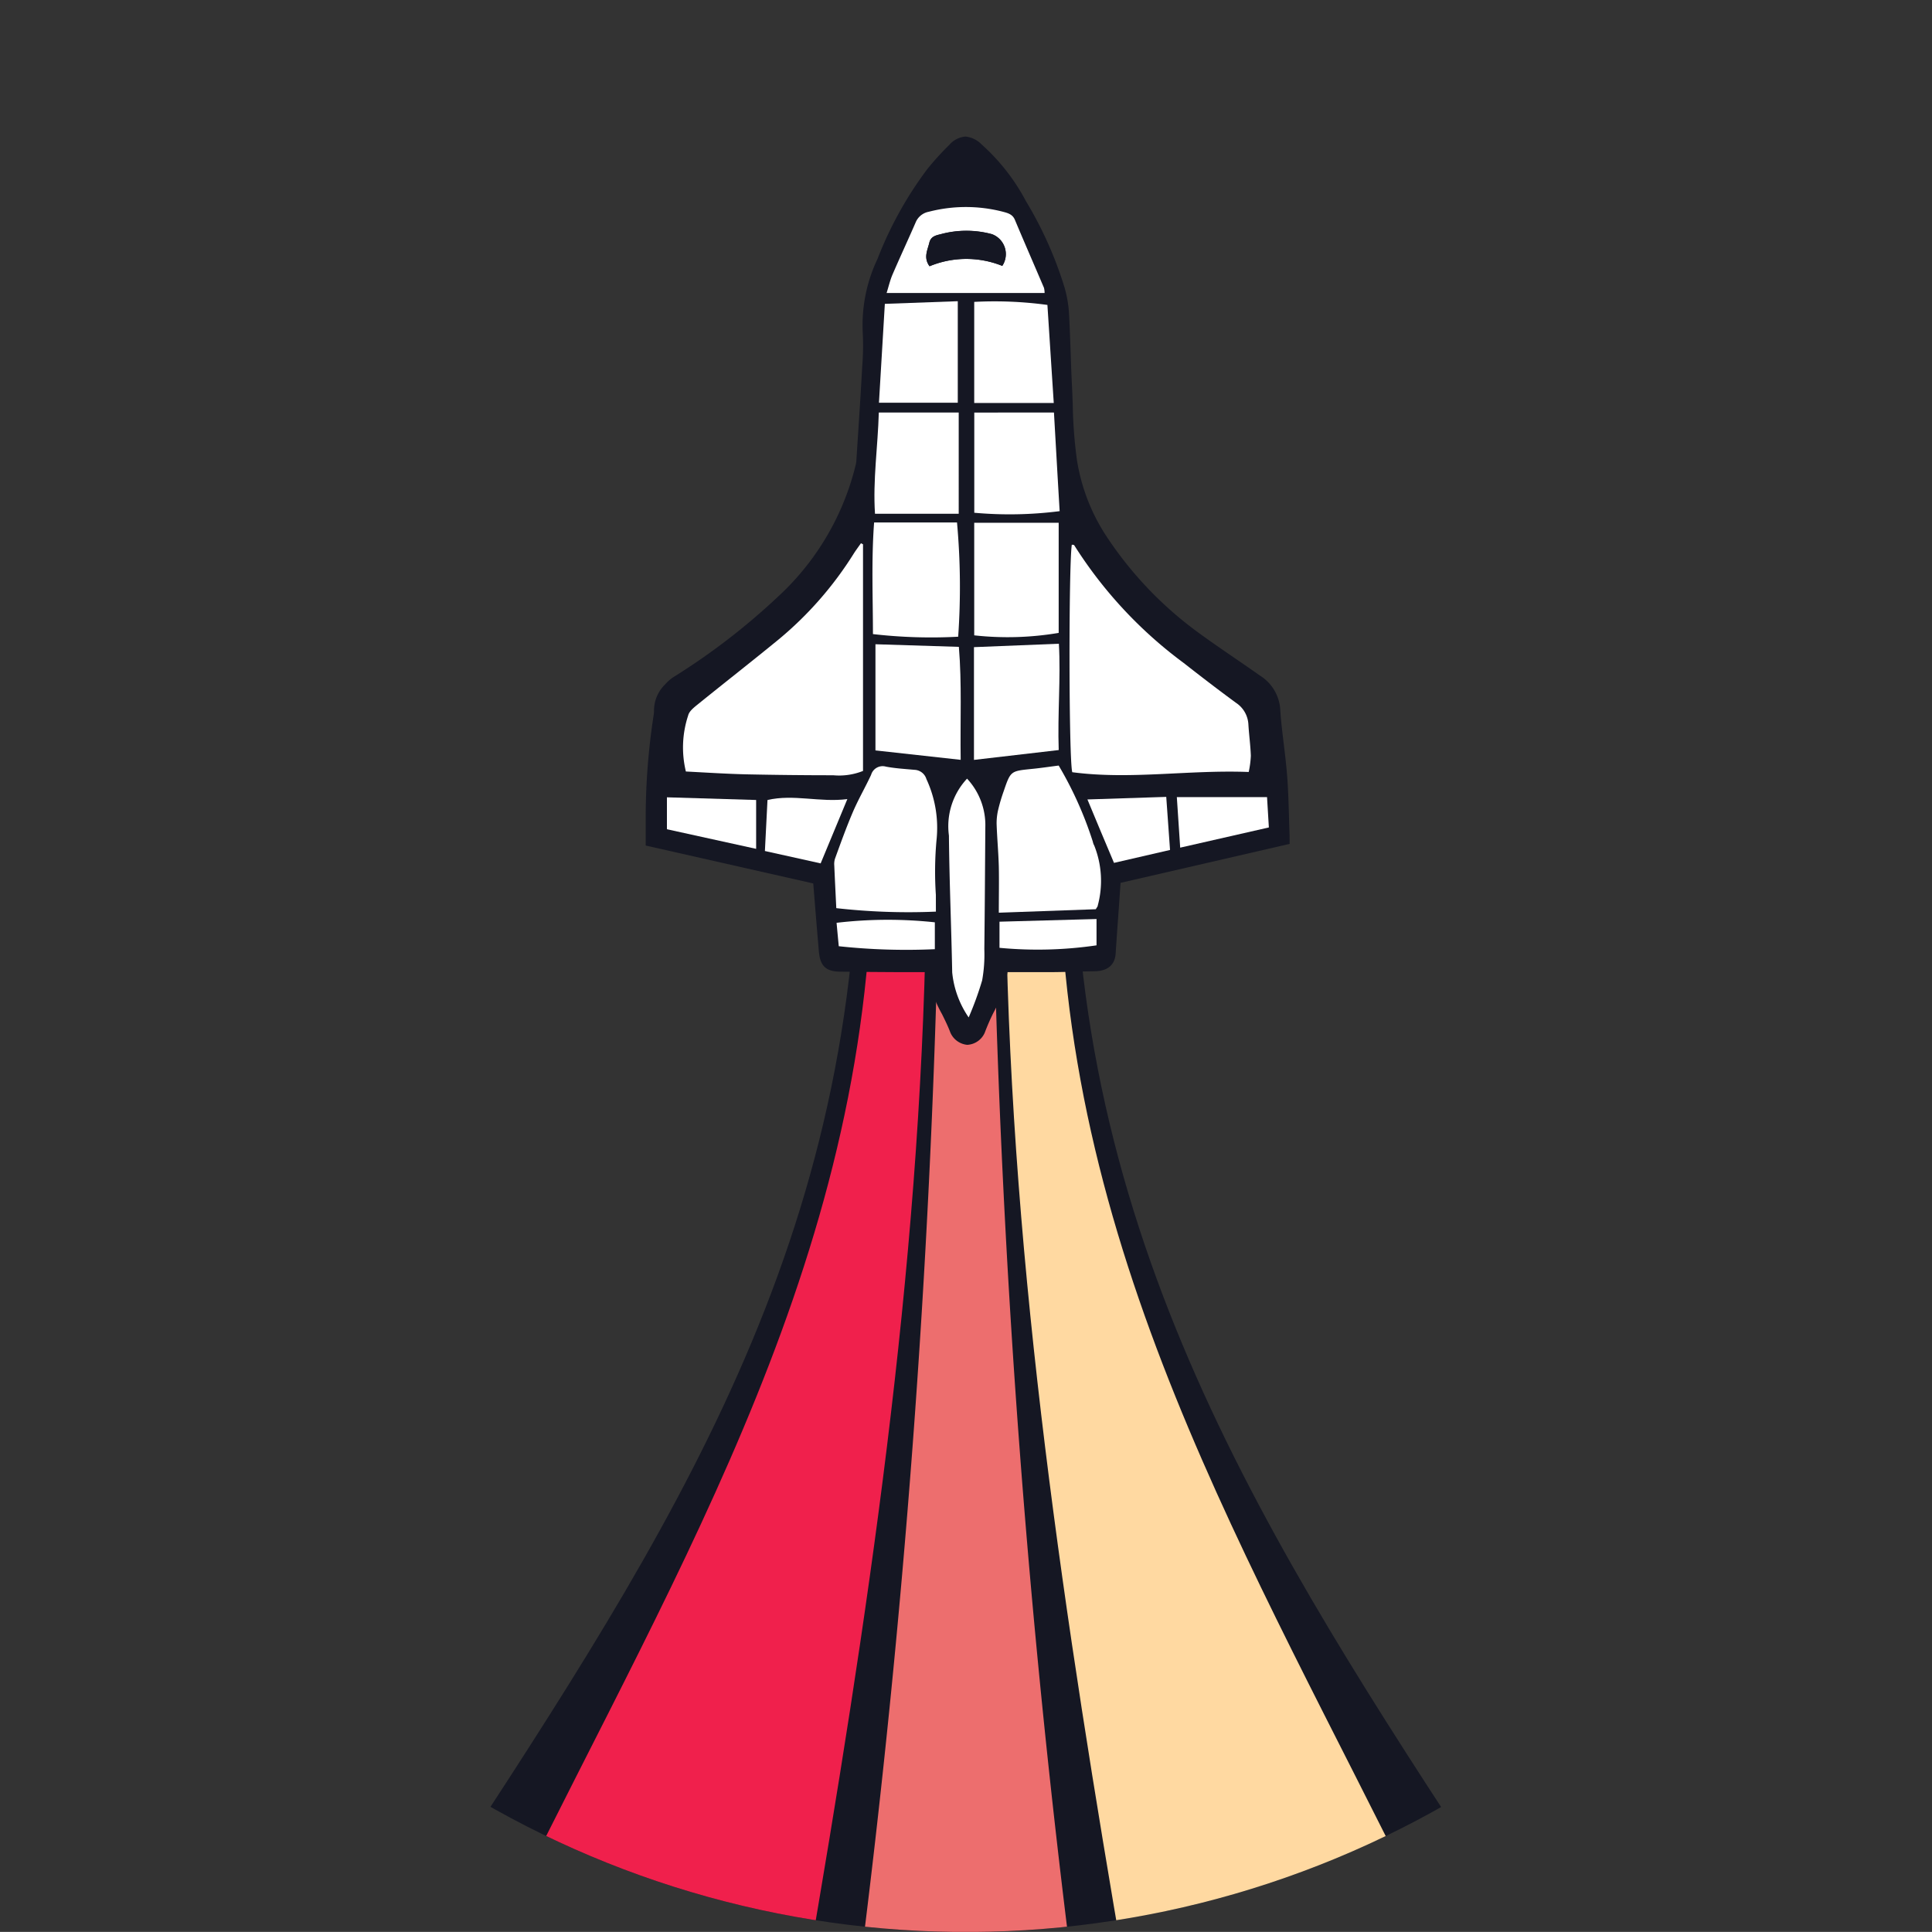 <svg xmlns="http://www.w3.org/2000/svg" xmlns:xlink="http://www.w3.org/1999/xlink" width="67.894" height="67.891" viewBox="0 0 67.894 67.891">
  <rect x="0" y="0" width="67.894" height="67.891" fill="#333333" stroke="none"/>
  <defs>
    <clipPath id="clip-path">
      <path id="Path_2491" data-name="Path 2491" d="M276.665,1062.759a33.947,33.947,0,1,1-33.947-33.945A33.946,33.946,0,0,1,276.665,1062.759Z" transform="translate(-208.771 -1028.814)" fill="none" clip-rule="evenodd"/>
    </clipPath>
  </defs>
  <g id="Group_887" data-name="Group 887" transform="translate(-208.771 -1028.814)">
    <g id="Group_838" data-name="Group 838" transform="translate(208.771 1028.814)">
      <g id="Group_837" data-name="Group 837" transform="translate(0 0)" clip-path="url(#clip-path)">
        <g id="Group_836" data-name="Group 836" transform="translate(13.497 32.296)">
          <g id="Group_828" data-name="Group 828" transform="translate(0 0)">
            <g id="Group_827" data-name="Group 827">
              <path id="Path_2487" data-name="Path 2487" d="M363.757,1338.749c-7.7-11.865-15.431-22.424-16.525-36.95-3.019,0-4.819.053-7.839.055-1.094,14.526-8.549,24.5-16.536,36.895Z" transform="translate(-322.858 -1301.799)" fill="#151723" fill-rule="evenodd"/>
            </g>
          </g>
          <g id="Group_835" data-name="Group 835" transform="translate(3.387)">
            <g id="Group_830" data-name="Group 830">
              <g id="Group_829" data-name="Group 829">
                <path id="Path_2488" data-name="Path 2488" d="M362.971,1338.747c2.107-12.255,3.975-24.512,4.174-36.95H365.2c-.754,13.8-7.9,24.638-13.714,36.95Z" transform="translate(-351.489 -1301.797)" fill="#f0204c" fill-rule="evenodd"/>
              </g>
            </g>
            <g id="Group_832" data-name="Group 832" transform="translate(13.32)">
              <g id="Group_831" data-name="Group 831">
                <path id="Path_2489" data-name="Path 2489" d="M471.565,1338.747a356.514,356.514,0,0,1-2.771-36.95h-1.942a356.3,356.3,0,0,1-2.771,36.95Z" transform="translate(-464.08 -1301.797)" fill="#ed6e6e" fill-rule="evenodd"/>
              </g>
            </g>
            <g id="Group_834" data-name="Group 834" transform="translate(18.47)">
              <g id="Group_833" data-name="Group 833">
                <path id="Path_2490" data-name="Path 2490" d="M523.264,1338.747c-5.814-12.311-12.96-23.152-13.712-36.95H507.61c.2,12.439,2.067,24.695,4.174,36.95Z" transform="translate(-507.61 -1301.797)" fill="#ffd9a1" fill-rule="evenodd"/>
              </g>
            </g>
          </g>
        </g>
      </g>
    </g>
    <g id="Group_886" data-name="Group 886" transform="translate(231.464 1033.607)">
      <g id="Group_840" data-name="Group 840" transform="translate(0 0)">
        <g id="Group_839" data-name="Group 839">
          <path id="Path_2492" data-name="Path 2492" d="M423.211,1093.905c-.009-.233-.016-.46-.022-.684-.015-.5-.029-.972-.067-1.451-.029-.362-.072-.725-.115-1.076-.048-.4-.1-.812-.124-1.214a1.517,1.517,0,0,0-.711-1.2c-.294-.207-.591-.412-.888-.615-.437-.3-.89-.61-1.322-.928a13.129,13.129,0,0,1-3.164-3.319,6.8,6.8,0,0,1-1.061-2.72,16.2,16.2,0,0,1-.146-1.926c-.008-.226-.017-.451-.028-.677-.02-.387-.033-.776-.046-1.163-.017-.463-.033-.926-.059-1.389a4.11,4.11,0,0,0-.163-.926,13.576,13.576,0,0,0-1.352-3.016,7.139,7.139,0,0,0-1.552-1.985.915.915,0,0,0-.574-.28.847.847,0,0,0-.572.3,9.495,9.495,0,0,0-.771.85,13.2,13.2,0,0,0-1.746,3.153,5.415,5.415,0,0,0-.52,2.543,9.229,9.229,0,0,1-.017,1.248l-.011.2c-.04.73-.088,1.46-.135,2.189l-.055.846a1.217,1.217,0,0,1-.019.176,9.263,9.263,0,0,1-2.742,4.667,23.42,23.42,0,0,1-3.689,2.835,1.479,1.479,0,0,0-.268.238l-.064.066a1.292,1.292,0,0,0-.333.885c0,.054-.009.109-.017.163a23.79,23.79,0,0,0-.275,3.5c0,.169,0,.337,0,.516v.54l5.888,1.332.046.568c.05.62.1,1.223.152,1.825.045.509.246.7.741.707q1.062.012,2.125.017h.954a4.212,4.212,0,0,0,.506,1.473c.11.222.213.432.294.648a.72.72,0,0,0,.591.433h.01a.712.712,0,0,0,.606-.422,7.471,7.471,0,0,1,.3-.691,4.608,4.608,0,0,0,.5-1.441h.757c.228,0,.454,0,.681,0,.374,0,.749-.012,1.123-.021l.507-.011c.575-.01.717-.344.734-.621.035-.538.074-1.074.112-1.611l.061-.874,5.941-1.369Z" transform="translate(-400.585 -1069.33)" fill="#151723"/>
        </g>
      </g>
      <g id="Group_885" data-name="Group 885" transform="translate(0.339 0.339)">
        <g id="Group_842" data-name="Group 842">
          <g id="Group_841" data-name="Group 841">
            <path id="Path_2493" data-name="Path 2493" d="M425.4,1096.448l-5.913,1.362c-.01.152-.019.293-.029.434-.054.768-.111,1.535-.162,2.3-.016.266-.192.3-.4.3-.543.011-1.085.026-1.627.032-.576.006-1.152,0-1.755,0a6.727,6.727,0,0,1-.805,2.357.38.38,0,0,1-.29.2.39.39,0,0,1-.28-.214,6.942,6.942,0,0,1-.788-2.159.6.6,0,0,0-.077-.183c-.4,0-.8,0-1.2,0q-1.062-.006-2.122-.017c-.317,0-.377-.058-.407-.4-.076-.863-.144-1.726-.218-2.64l-5.866-1.326c0-.285,0-.537,0-.789a23.7,23.7,0,0,1,.272-3.452,1.292,1.292,0,0,1,.253-.852,1.863,1.863,0,0,1,.277-.26,23.77,23.77,0,0,0,3.741-2.877,9.622,9.622,0,0,0,2.835-4.838,1.559,1.559,0,0,0,.027-.238c.065-1.008.135-2.017.19-3.026a11.237,11.237,0,0,0,.028-1.49,5.019,5.019,0,0,1,.493-2.383,12.762,12.762,0,0,1,1.7-3.074,9.159,9.159,0,0,1,.743-.819c.292-.284.38-.265.692-.005a6.822,6.822,0,0,1,1.475,1.894,13.385,13.385,0,0,1,1.32,2.941,3.813,3.813,0,0,1,.15.85c.048.85.062,1.7.1,2.551a24.866,24.866,0,0,0,.178,2.638,7.161,7.161,0,0,0,1.113,2.855,13.442,13.442,0,0,0,3.245,3.4c.725.534,1.479,1.027,2.214,1.547a1.192,1.192,0,0,1,.568.949c.049.767.179,1.528.239,2.3C425.367,1095.012,425.372,1095.7,425.4,1096.448Zm-1.1-2.252a3.412,3.412,0,0,0,.079-.566c-.013-.368-.064-.734-.086-1.1a.969.969,0,0,0-.435-.761c-.62-.457-1.232-.927-1.838-1.4a15.312,15.312,0,0,1-3.848-4.138c-.011-.018-.056-.013-.085-.019-.111.766-.107,7.588.017,7.995C420.143,1094.474,422.19,1094.114,424.3,1094.2Zm-13.553-8-.072-.03c-.087.124-.178.245-.259.373a12.566,12.566,0,0,1-2.624,3c-.929.766-1.882,1.5-2.817,2.262-.146.119-.336.259-.373.419a3.587,3.587,0,0,0-.08,1.968c.733.034,1.436.08,2.14.1q1.518.034,3.039.032a2.258,2.258,0,0,0,1.046-.152Zm4.772,12.945,3.409-.122c.039-.07.065-.1.067-.125a3.339,3.339,0,0,0-.123-2.114.436.436,0,0,1-.049-.134,12.991,12.991,0,0,0-1.2-2.676c-.341.043-.64.089-.94.118-.745.071-.748.067-.99.776a6.437,6.437,0,0,0-.193.645,2.075,2.075,0,0,0-.058.52c.017.5.063.99.077,1.486C415.534,1098.025,415.522,1098.536,415.522,1099.14Zm-2.212-.036v-.587a12.252,12.252,0,0,1,.023-1.923,4.068,4.068,0,0,0-.355-2.143.456.456,0,0,0-.422-.326c-.335-.03-.672-.05-1-.112a.422.422,0,0,0-.522.289c-.2.436-.448.854-.638,1.3-.231.539-.426,1.1-.631,1.646a.629.629,0,0,0-.025.238c.021.493.046.985.071,1.5A22.59,22.59,0,0,0,413.31,1099.1Zm-2.17-13.677c-.1,1.316-.042,2.611-.038,3.923a17.82,17.82,0,0,0,2.995.091,25.085,25.085,0,0,0-.041-4.015Zm3.518.011v3.956a10.7,10.7,0,0,0,2.968-.086v-3.87Zm-.007,8.33,2.979-.346c-.044-1.291.075-2.516.006-3.736l-2.984.12Zm-.47,0c-.02-1.392.045-2.682-.064-3.97l-2.931-.092v3.731Zm-.068-8.649v-3.557h-2.808c-.039,1.2-.212,2.372-.134,3.557Zm3.018-7.757a.757.757,0,0,0-.019-.18c-.34-.8-.686-1.591-1.022-2.389-.082-.194-.244-.237-.416-.283a5.2,5.2,0,0,0-2.612,0,.622.622,0,0,0-.46.376c-.269.618-.554,1.23-.82,1.848-.086.2-.135.416-.2.63Zm.328,4.2h-2.8v3.521a13.852,13.852,0,0,0,3-.056C417.592,1083.895,417.528,1082.748,417.46,1081.564Zm-.007-.335c-.076-1.162-.148-2.292-.223-3.446a13.756,13.756,0,0,0-2.572-.107v3.553Zm-5.937-3.484c-.073,1.224-.14,2.352-.207,3.475h2.77v-3.568Zm2.89,16.685a2.447,2.447,0,0,0-.636,2c.016,1.6.085,3.2.115,4.808a3.367,3.367,0,0,0,.579,1.583,11.49,11.49,0,0,0,.473-1.3,5.126,5.126,0,0,0,.077-1.1c.018-1.428.024-2.857.035-4.284A2.394,2.394,0,0,0,414.406,1094.429Zm4.229.731c.326.776.626,1.491.934,2.229l1.969-.454-.133-1.865Zm-8.433-.013c-.968.125-1.888-.182-2.806.032-.032.628-.061,1.2-.091,1.792l1.959.435Zm11.694,1.706,3.116-.71c-.025-.406-.046-.765-.064-1.065h-3.171C421.819,1095.689,421.855,1096.228,421.9,1096.854Zm-18.037-.647,3.135.688v-1.717l-3.135-.094Zm15.1,3.155-3.41.094v.919a14.214,14.214,0,0,0,3.41-.087Zm-9.058.957a22.1,22.1,0,0,0,3.376.1v-.944a15.411,15.411,0,0,0-3.453.017C409.844,1099.742,409.868,1099.994,409.9,1100.319Z" transform="translate(-403.454 -1072.198)" fill="#151723" fill-rule="evenodd"/>
          </g>
        </g>
        <g id="Group_844" data-name="Group 844" transform="translate(14.556 14.011)">
          <g id="Group_843" data-name="Group 843">
            <path id="Path_2494" data-name="Path 2494" d="M532.781,1198.613c-2.114-.082-4.16.279-6.2.008-.124-.407-.129-7.229-.017-7.995.029.006.075,0,.085.019a15.311,15.311,0,0,0,3.848,4.138c.606.475,1.218.945,1.838,1.4a.969.969,0,0,1,.435.761c.022.367.073.733.086,1.1A3.4,3.4,0,0,1,532.781,1198.613Z" transform="translate(-526.487 -1190.627)" fill="#fff" fill-rule="evenodd"/>
          </g>
        </g>
        <g id="Group_846" data-name="Group 846" transform="translate(0.961 13.966)">
          <g id="Group_845" data-name="Group 845">
            <path id="Path_2495" data-name="Path 2495" d="M417.912,1190.28v7.964a2.26,2.26,0,0,1-1.046.152q-1.52,0-3.039-.032c-.7-.016-1.407-.062-2.14-.1a3.586,3.586,0,0,1,.08-1.968c.037-.161.227-.3.373-.419.935-.757,1.888-1.5,2.817-2.262a12.563,12.563,0,0,0,2.624-3c.081-.128.172-.249.259-.373Z" transform="translate(-411.577 -1190.25)" fill="#fff" fill-rule="evenodd"/>
          </g>
        </g>
        <g id="Group_848" data-name="Group 848" transform="translate(11.988 21.771)">
          <g id="Group_847" data-name="Group 847">
            <path id="Path_2496" data-name="Path 2496" d="M504.864,1261.39c0-.6.011-1.115,0-1.626-.014-.5-.06-.99-.077-1.486a2.072,2.072,0,0,1,.058-.52,6.467,6.467,0,0,1,.193-.645c.242-.708.245-.7.99-.776.3-.029.6-.075.94-.118a12.987,12.987,0,0,1,1.2,2.676.435.435,0,0,0,.049.134,3.338,3.338,0,0,1,.123,2.114c0,.029-.028.055-.067.125Z" transform="translate(-504.784 -1256.219)" fill="#fff" fill-rule="evenodd"/>
          </g>
        </g>
        <g id="Group_850" data-name="Group 850" transform="translate(6.282 21.8)">
          <g id="Group_849" data-name="Group 849">
            <path id="Path_2497" data-name="Path 2497" d="M460.128,1261.573a22.589,22.589,0,0,1-3.5-.122c-.025-.515-.05-1.007-.071-1.5a.627.627,0,0,1,.025-.238c.2-.55.4-1.107.631-1.646.19-.442.433-.86.638-1.3a.422.422,0,0,1,.522-.289c.329.062.667.081,1,.112a.457.457,0,0,1,.422.326,4.068,4.068,0,0,1,.355,2.143,12.239,12.239,0,0,0-.023,1.924Z" transform="translate(-456.553 -1256.469)" fill="#fff" fill-rule="evenodd"/>
          </g>
        </g>
        <g id="Group_852" data-name="Group 852" transform="translate(7.628 13.228)">
          <g id="Group_851" data-name="Group 851">
            <path id="Path_2498" data-name="Path 2498" d="M467.987,1184.01H470.9a25.086,25.086,0,0,1,.041,4.015,17.822,17.822,0,0,1-2.995-.092C467.945,1186.622,467.888,1185.326,467.987,1184.01Z" transform="translate(-467.929 -1184.01)" fill="#fff" fill-rule="evenodd"/>
          </g>
        </g>
        <g id="Group_854" data-name="Group 854" transform="translate(11.204 13.239)">
          <g id="Group_853" data-name="Group 853">
            <path id="Path_2499" data-name="Path 2499" d="M498.159,1184.105h2.968v3.87a10.7,10.7,0,0,1-2.968.086Z" transform="translate(-498.159 -1184.105)" fill="#fff" fill-rule="evenodd"/>
          </g>
        </g>
        <g id="Group_856" data-name="Group 856" transform="translate(11.198 17.488)">
          <g id="Group_855" data-name="Group 855">
            <path id="Path_2500" data-name="Path 2500" d="M498.1,1224.1v-3.962l2.984-.12c.069,1.22-.05,2.444-.006,3.736Z" transform="translate(-498.103 -1220.016)" fill="#fff" fill-rule="evenodd"/>
          </g>
        </g>
        <g id="Group_858" data-name="Group 858" transform="translate(7.733 17.508)">
          <g id="Group_857" data-name="Group 857">
            <path id="Path_2501" data-name="Path 2501" d="M471.814,1224.251l-2.995-.331v-3.731l2.931.092C471.859,1221.569,471.794,1222.86,471.814,1224.251Z" transform="translate(-468.819 -1220.189)" fill="#fff" fill-rule="evenodd"/>
          </g>
        </g>
        <g id="Group_860" data-name="Group 860" transform="translate(7.698 9.365)">
          <g id="Group_859" data-name="Group 859">
            <path id="Path_2502" data-name="Path 2502" d="M471.483,1154.916h-2.942c-.078-1.185.1-2.353.134-3.557h2.808Z" transform="translate(-468.522 -1151.359)" fill="#fff" fill-rule="evenodd"/>
          </g>
        </g>
        <g id="Group_862" data-name="Group 862" transform="translate(8.125 2.144)">
          <g id="Group_861" data-name="Group 861">
            <path id="Path_2503" data-name="Path 2503" d="M477.687,1093.344h-5.552c.068-.215.117-.431.2-.63.266-.618.551-1.23.82-1.848a.622.622,0,0,1,.46-.376,5.2,5.2,0,0,1,2.612,0c.172.046.335.089.416.283.336.8.682,1.591,1.022,2.389A.758.758,0,0,1,477.687,1093.344Zm-1.488-.952a.747.747,0,0,0-.361-1.112,3.435,3.435,0,0,0-1.8,0c-.161.04-.346.073-.4.294-.064.269-.215.532.006.832A3.38,3.38,0,0,1,476.2,1092.392Z" transform="translate(-472.135 -1090.324)" fill="#fff" fill-rule="evenodd"/>
          </g>
        </g>
        <g id="Group_864" data-name="Group 864" transform="translate(11.204 9.365)">
          <g id="Group_863" data-name="Group 863">
            <path id="Path_2504" data-name="Path 2504" d="M500.961,1151.359c.068,1.184.132,2.331.2,3.466a13.859,13.859,0,0,1-3,.056v-3.521Z" transform="translate(-498.159 -1151.359)" fill="#fff" fill-rule="evenodd"/>
          </g>
        </g>
        <g id="Group_866" data-name="Group 866" transform="translate(11.204 5.468)">
          <g id="Group_865" data-name="Group 865">
            <path id="Path_2505" data-name="Path 2505" d="M500.954,1121.977h-2.795v-3.553a13.735,13.735,0,0,1,2.572.107C500.806,1119.685,500.878,1120.816,500.954,1121.977Z" transform="translate(-498.159 -1118.415)" fill="#fff" fill-rule="evenodd"/>
          </g>
        </g>
        <g id="Group_868" data-name="Group 868" transform="translate(7.856 5.453)">
          <g id="Group_867" data-name="Group 867">
            <path id="Path_2506" data-name="Path 2506" d="M470.063,1118.382l2.563-.093v3.568h-2.77C469.923,1120.735,469.99,1119.607,470.063,1118.382Z" transform="translate(-469.856 -1118.289)" fill="#fff" fill-rule="evenodd"/>
          </g>
        </g>
        <g id="Group_870" data-name="Group 870" transform="translate(10.315 22.231)">
          <g id="Group_869" data-name="Group 869">
            <path id="Path_2507" data-name="Path 2507" d="M491.281,1260.107a2.394,2.394,0,0,1,.642,1.707c-.01,1.427-.018,2.856-.035,4.284a5.126,5.126,0,0,1-.077,1.1,11.5,11.5,0,0,1-.473,1.3,3.367,3.367,0,0,1-.579-1.583c-.03-1.6-.1-3.2-.115-4.808A2.448,2.448,0,0,1,491.281,1260.107Z" transform="translate(-490.644 -1260.107)" fill="#fff" fill-rule="evenodd"/>
          </g>
        </g>
        <g id="Group_872" data-name="Group 872" transform="translate(15.182 22.872)">
          <g id="Group_871" data-name="Group 871">
            <path id="Path_2508" data-name="Path 2508" d="M531.779,1265.613l2.77-.09c.046.652.089,1.248.133,1.865l-1.969.454C532.4,1267.1,532.1,1266.389,531.779,1265.613Z" transform="translate(-531.779 -1265.523)" fill="#fff" fill-rule="evenodd"/>
          </g>
        </g>
        <g id="Group_874" data-name="Group 874" transform="translate(3.851 22.903)">
          <g id="Group_873" data-name="Group 873">
            <path id="Path_2509" data-name="Path 2509" d="M438.9,1265.834l-.938,2.259-1.959-.435c.03-.592.059-1.163.091-1.792C437.015,1265.651,437.936,1265.958,438.9,1265.834Z" transform="translate(-436.006 -1265.787)" fill="#fff" fill-rule="evenodd"/>
          </g>
        </g>
        <g id="Group_876" data-name="Group 876" transform="translate(18.324 22.881)">
          <g id="Group_875" data-name="Group 875">
            <path id="Path_2510" data-name="Path 2510" d="M558.46,1267.373c-.042-.626-.078-1.164-.118-1.775h3.17c.018.3.039.659.064,1.065Z" transform="translate(-558.342 -1265.598)" fill="#fff" fill-rule="evenodd"/>
          </g>
        </g>
        <g id="Group_878" data-name="Group 878" transform="translate(0.405 22.887)">
          <g id="Group_877" data-name="Group 877">
            <path id="Path_2511" data-name="Path 2511" d="M406.879,1266.774v-1.122l3.135.094v1.717Z" transform="translate(-406.879 -1265.652)" fill="#fff" fill-rule="evenodd"/>
          </g>
        </g>
        <g id="Group_880" data-name="Group 880" transform="translate(12.092 27.163)">
          <g id="Group_879" data-name="Group 879">
            <path id="Path_2512" data-name="Path 2512" d="M509.075,1301.8v.925a14.226,14.226,0,0,1-3.41.087v-.918Z" transform="translate(-505.665 -1301.799)" fill="#fff" fill-rule="evenodd"/>
          </g>
        </g>
        <g id="Group_882" data-name="Group 882" transform="translate(6.367 27.196)">
          <g id="Group_881" data-name="Group 881">
            <path id="Path_2513" data-name="Path 2513" d="M457.35,1303c-.031-.325-.055-.577-.077-.823a15.411,15.411,0,0,1,3.453-.017v.944A22.1,22.1,0,0,1,457.35,1303Z" transform="translate(-457.273 -1302.076)" fill="#fff" fill-rule="evenodd"/>
          </g>
        </g>
        <g id="Group_884" data-name="Group 884" transform="translate(9.518 2.978)">
          <g id="Group_883" data-name="Group 883">
            <path id="Path_2514" data-name="Path 2514" d="M486.574,1098.608a3.379,3.379,0,0,0-2.556.01c-.221-.3-.071-.563-.006-.832.054-.221.239-.254.4-.294a3.435,3.435,0,0,1,1.8,0A.747.747,0,0,1,486.574,1098.608Z" transform="translate(-483.902 -1097.374)" fill="#151723" fill-rule="evenodd"/>
          </g>
        </g>
      </g>
    </g>
  </g>
</svg>
